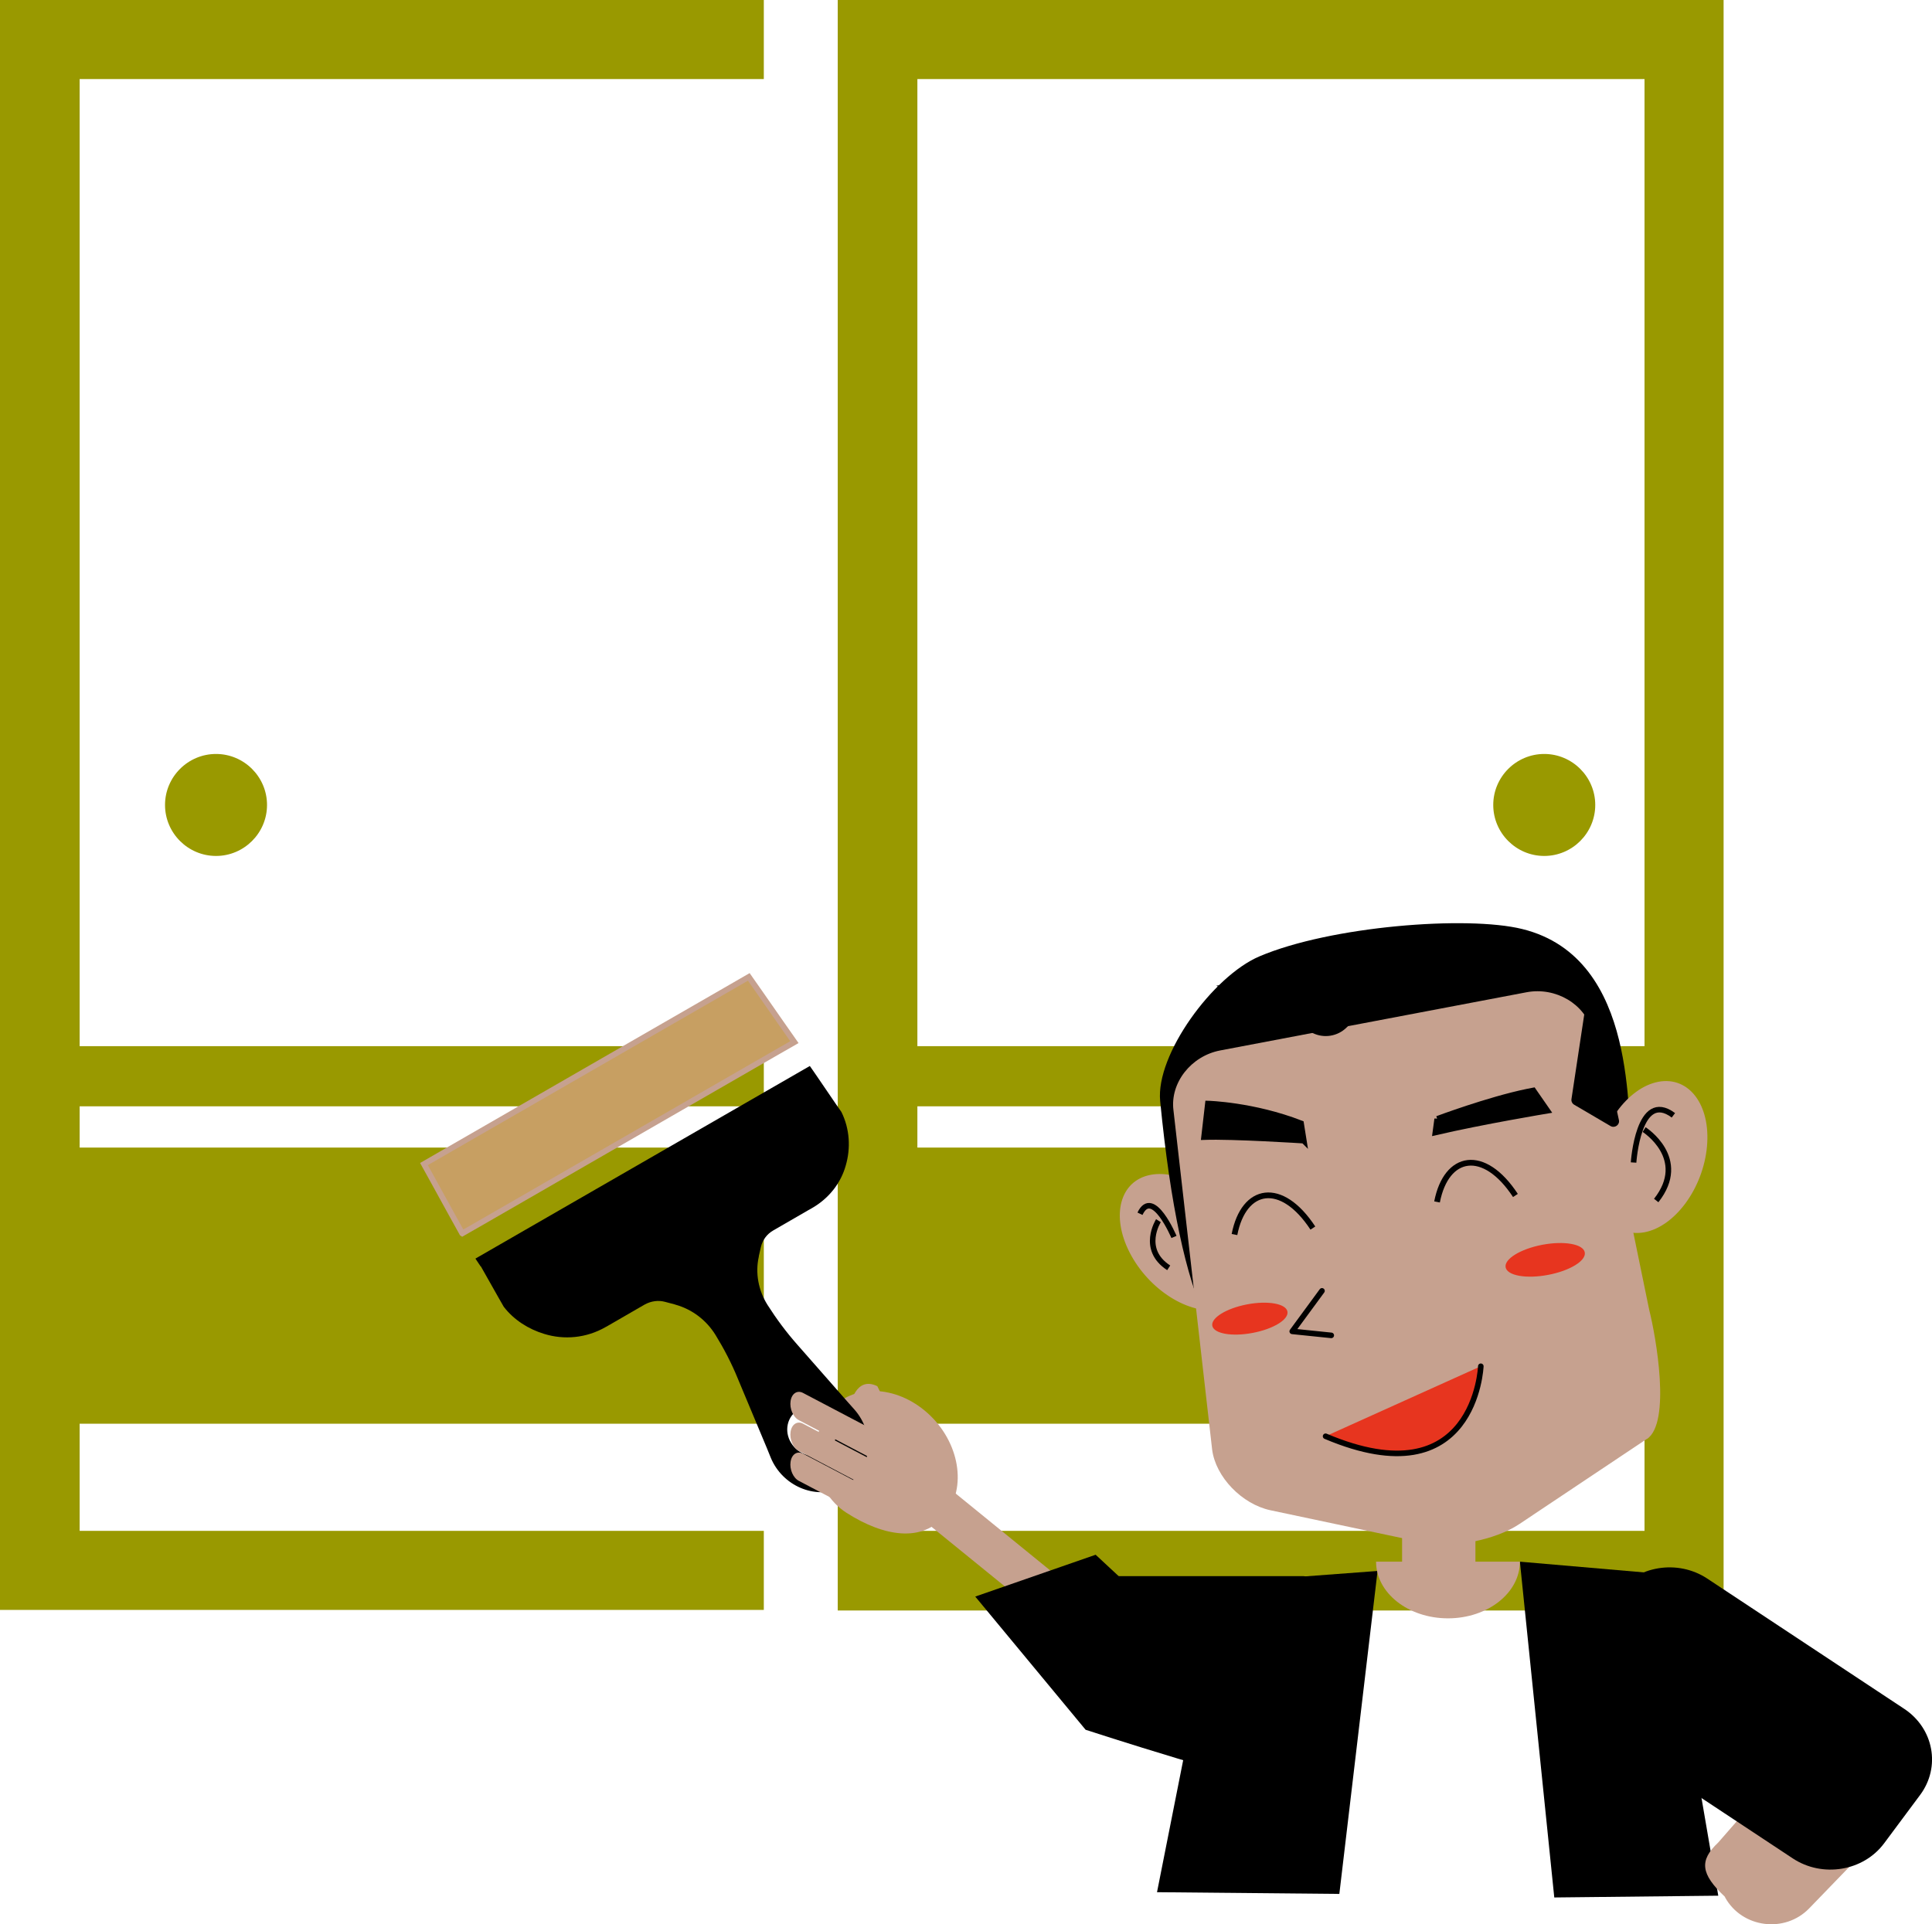 <?xml version="1.0" encoding="UTF-8"?>
<svg id="_レイヤー_2" data-name="レイヤー 2" xmlns="http://www.w3.org/2000/svg" viewBox="0 0 337.17 335.87">
  <defs>
    <style>
      .cls-1 {
        fill: #c9c9c9;
      }

      .cls-2, .cls-3, .cls-4, .cls-5, .cls-6, .cls-7 {
        stroke: #000;
      }

      .cls-2, .cls-3, .cls-5, .cls-6 {
        fill: none;
      }

      .cls-2, .cls-5, .cls-7 {
        stroke-width: .97px;
      }

      .cls-2, .cls-7 {
        stroke-linecap: round;
        stroke-linejoin: round;
      }

      .cls-8 {
        fill: #c79f62;
        stroke: #c6a18f;
      }

      .cls-8, .cls-3, .cls-4 {
        stroke-miterlimit: 10;
      }

      .cls-9, .cls-7 {
        fill: #e7351f;
      }

      .cls-10 {
        fill: #990;
      }

      .cls-6 {
        stroke-width: .97px;
      }

      .cls-11 {
        fill: #c6a18f;
      }
    </style>
  </defs>
  <g id="contents">
    <g>
      <path class="cls-10" d="M28.8,140.5c0,4.9,4,8.9,8.9,8.9s8.9-4,8.9-8.9-4-8.9-8.9-8.9c-4.9,0-8.9,4-8.9,8.9Z"/>
      <path class="cls-10" d="M269.5,149.4c4.9,0,8.9-4,8.9-8.9s-4-8.9-8.9-8.9-8.9,4-8.9,8.9,4,8.9,8.9,8.9Z"/>
      <polygon class="cls-10" points="133.3 267.2 13.9 267.2 13.9 248.5 133.3 248.5 133.3 200.3 13.9 200.3 13.9 193.1 133.3 193.1 133.3 182.6 13.9 182.6 13.9 13.8 133.3 13.8 133.3 0 0 0 0 281 133.3 281 133.3 267.2"/>
      <path class="cls-10" d="M300.8,0h-154.6v281.1h154.6V0ZM286.9,267.2h-126.8v-18.7h126.9v18.7h-.1ZM286.9,200.3h-126.8v-7.2h126.9v7.2h-.1ZM286.9,182.6h-126.8V13.8h126.9v168.8h-.1Z"/>
      <g>
        <g>
          <g>
            <rect class="cls-11" x="244.69" y="251.15" width="12.8" height="28.09"/>
            <g>
              <path class="cls-1" d="M277.81,183.05c2.12,10.86-12.52,22.78-32.69,26.61-20.17,3.83-36.31-.46-39.01-11.2-3.67-14.59,11.17-24.31,31.34-28.14,20.17-3.83,38.25,1.86,40.36,12.73Z"/>
              <path class="cls-11" d="M216.54,214.97c3.34,6.49,1.71,12.57-3.64,13.59-5.36,1.02-12.4-3.42-15.74-9.91-3.34-6.49-1.71-12.58,3.65-13.59,5.35-1.02,12.39,3.42,15.73,9.91Z"/>
              <path d="M285,200.31c1.48,4.37-16.69,8.89-33.81,21.47-19.72,14.48-41.45,44.56-48.72-29.6-.79-8.11,9.2-21.79,17.32-25.25,12.38-5.28,36.23-7.16,45.89-4.77,20.71,5.11,17.84,33.79,19.32,38.16Z"/>
              <path class="cls-11" d="M278.52,203.79c-.66,7.25,3.14,12.3,8.49,11.29,5.35-1.02,10.23-7.72,10.89-14.97.66-7.25-3.14-12.3-8.49-11.29-5.35,1.02-10.22,7.72-10.89,14.97Z"/>
              <path class="cls-11" d="M287.42,251.17c4.24-2.83,1.58-17.86.4-22.53l-10.01-48.72c-1.18-4.66-6.31-7.69-11.39-6.73l-53.48,10.16c-5.08.97-8.75,5.66-8.15,10.43l6.75,59.23c.6,4.77,5.19,9.54,10.2,10.6l26.6,5.63c5,1.06,12.58-.39,16.82-3.23l22.25-14.86Z"/>
              <polyline class="cls-2" points="230.71 225.31 225.52 232.38 232.33 233.08"/>
              <path class="cls-7" d="M258.43,238.47s-.92,23.31-27.09,12.22"/>
              <path class="cls-5" d="M292.04,194.67c-6.13-4.58-6.95,8.24-6.95,8.24"/>
              <path class="cls-6" d="M286.93,197.16s7.91,5.04,2.11,12.38"/>
              <path d="M276.5,176.94l-2.25,14.9c-.06.39.13.78.47.98l6.34,3.72c.74.44,1.66-.21,1.47-1.05l-4.08-18.62c-.23-1.06-1.78-1.01-1.95.06Z"/>
              <path class="cls-9" d="M224.68,228.92c.27,1.38-2.45,3.05-6.07,3.73-3.62.69-6.77.13-7.04-1.24-.27-1.37,2.45-3.05,6.07-3.74,3.62-.69,6.77-.13,7.04,1.24Z"/>
              <path class="cls-9" d="M276.57,218.59c.28,1.45-2.58,3.21-6.39,3.93-3.81.73-7.13.14-7.42-1.31-.28-1.45,2.58-3.21,6.39-3.94,3.81-.72,7.13-.14,7.42,1.31Z"/>
              <path class="cls-4" d="M250.83,195.29l-.32,2.36c8.24-1.92,19.52-3.79,19.52-3.79l-2.13-3.07-.31-.45c-.33.06-.67.13-1.01.2-6.87,1.42-15.75,4.76-15.75,4.76Z"/>
              <path d="M235.01,179.34l13.24-13.15-35.99,5.86,16.83,8.26c1.98.97,4.35.58,5.92-.97Z"/>
              <path class="cls-5" d="M198.95,211.85c2.23-4.72,5.93,4.05,5.93,4.05"/>
              <path class="cls-5" d="M202.17,213.06s-3.19,4.99,1.79,8.23"/>
              <path class="cls-4" d="M227.53,199.09l-.48-3.01c-8.32-3.24-16.24-3.45-16.24-3.45l-.67,5.83c5.02-.18,17.38.62,17.38.62Z"/>
              <path class="cls-3" d="M250.79,209.79c1.61-8.29,8.18-9.5,13.68-1.13"/>
              <path class="cls-3" d="M215.44,215.48c1.61-8.29,8.18-9.5,13.68-1.13"/>
            </g>
          </g>
          <polygon points="240.41 274.2 212.62 276.28 201.92 330.27 233.74 330.57 240.41 274.2"/>
          <g>
            <path class="cls-11" d="M178.74,279.64c1.55,1.27,3.89,1.1,5.23-.36h0c1.33-1.46,1.17-3.67-.39-4.93l-25.75-20.95c-1.55-1.26-3.9-1.1-5.24.36h0c-1.34,1.47-1.17,3.68.39,4.95l25.76,20.93Z"/>
            <path class="cls-11" d="M147.76,264.07c6.52,4.16,13.23,5.22,17.14.41,3.91-4.8,2.58-12.77-2.98-17.8-5.56-5.02-13.23-5.21-17.14-.41-3.91,4.81-3.29,13.8,2.98,17.8Z"/>
            <path class="cls-11" d="M155.21,259.27s-3.07-.57-3.54-4.99l-3.26-9.04s.9-5.15,4.7-3.29l4.78,9.79s10.42,7.81,10.01,14.1"/>
          </g>
          <rect x="310.4" y="289.81" width="8.61" height="4.72" transform="translate(629.42 584.34) rotate(180)"/>
          <path d="M234.93,312.03l-43.72-40.66-21.01,7.3,19.26,23.25s29.7,9.69,39.2,11.05"/>
          <rect x="200.35" y="267.48" width="21.6" height="36.84" rx="2.24" ry="2.24" transform="translate(497.06 74.75) rotate(90)"/>
          <polygon points="265.25 272.58 290.24 274.74 299.87 330.88 271.25 331.19 265.25 272.58"/>
          <path class="cls-11" d="M301.07,331.2c2.95,5.31,10.41,6.3,14.68,1.88l18.23-18.86c3.35-3.15,2.66-8.92-1.53-12.87h0c-4.19-3.95-10.3-4.6-13.64-1.44l-18.94,21.68c-3.35,3.15-3.07,5.49,1.12,9.44h0c.03.06.06.11.09.16Z"/>
          <path d="M278.52,301.65l34.35,22.72c5.18,3.42,12.32,2.24,15.95-2.64l6.28-8.44c3.63-4.88,2.38-11.62-2.8-15.04l-34.35-22.72c-5.18-3.42-12.32-2.24-15.95,2.64l-6.28,8.44c-3.63,4.88-2.38,11.62,2.8,15.04Z"/>
        </g>
        <g>
          <polygon class="cls-8" points="127.46 172.37 77.21 201.32 73.99 203.18 75.73 206.33 78.72 211.77 80.56 215.09 80.65 215.26 80.65 215.26 80.68 215.28 84.24 213.24 135.08 183.94 138.64 181.9 136.32 178.59 132.76 173.48 130.68 170.51 127.46 172.37"/>
          <path d="M83.92,221.04l3.08,5.45.91,1.59c1.79,2.33,4.35,3.92,7.05,4.74,3.48,1.08,7.36.75,10.75-1.2h0l.64-.36h0l6.14-3.55c1.11-.62,2.41-.82,3.66-.46l1.62.43s.08.02.11.04c2.91.81,5.4,2.7,7,5.3,1.48,2.41,2.8,4.95,3.88,7.6l5.08,12.15.68,1.68c2.04,4.9,7.64,7.26,12.14,5.33.1-.06.22-.1.32-.15.15-.06.3-.13.42-.21.02-.03.07-.03.1-.06s.07-.03.1-.06c.12-.09.24-.17.36-.26.1-.06.22-.14.32-.2,3.92-2.9,4.38-8.77.84-12.81l-1.23-1.38-8.76-9.97c-1.92-2.17-3.63-4.48-5.16-6.88-1.63-2.57-2.18-5.61-1.55-8.43.02-.03.02-.08.01-.13l.36-1.58c.29-1.22,1.05-2.26,2.15-2.89l6.14-3.55h0l.64-.36h0c3.02-1.74,5.04-4.42,5.88-7.43.87-2.99.73-6.34-.76-9.35l-1.06-1.52-3.54-5.19-.91-1.31-58.36,33.62.91,1.36ZM145.21,247.73c1.29,2.08.75,4.69-1.22,5.82-1.99,1.15-4.66.4-5.93-1.71-1.27-2.05-.69-4.65,1.27-5.77,1.91-1.12,4.55-.39,5.87,1.66Z"/>
        </g>
        <path class="cls-11" d="M155.96,256.58c1,.52,1.97-.11,2.17-1.43h0c.19-1.31-.46-2.8-1.45-3.33l-16.55-8.7c-1-.52-1.97.11-2.16,1.43h0c-.2,1.32.45,2.81,1.45,3.33l16.55,8.7Z"/>
        <path class="cls-11" d="M155.96,261.95c1,.52,1.97-.11,2.17-1.43h0c.19-1.31-.46-2.8-1.45-3.33l-16.55-8.7c-1-.52-1.97.11-2.16,1.43h0c-.2,1.32.45,2.81,1.45,3.33l16.55,8.7Z"/>
        <path class="cls-11" d="M155.96,267.18c1,.52,1.97-.11,2.17-1.43h0c.19-1.31-.46-2.8-1.45-3.33l-16.55-8.7c-1-.52-1.97.11-2.16,1.43h0c-.2,1.32.45,2.81,1.45,3.33l16.55,8.7Z"/>
        <path class="cls-11" d="M265.25,272.58c0,5.46-5.62,9.89-12.55,9.89-6.93,0-12.55-4.43-12.55-9.89"/>
      </g>
    </g>
  </g>
</svg>